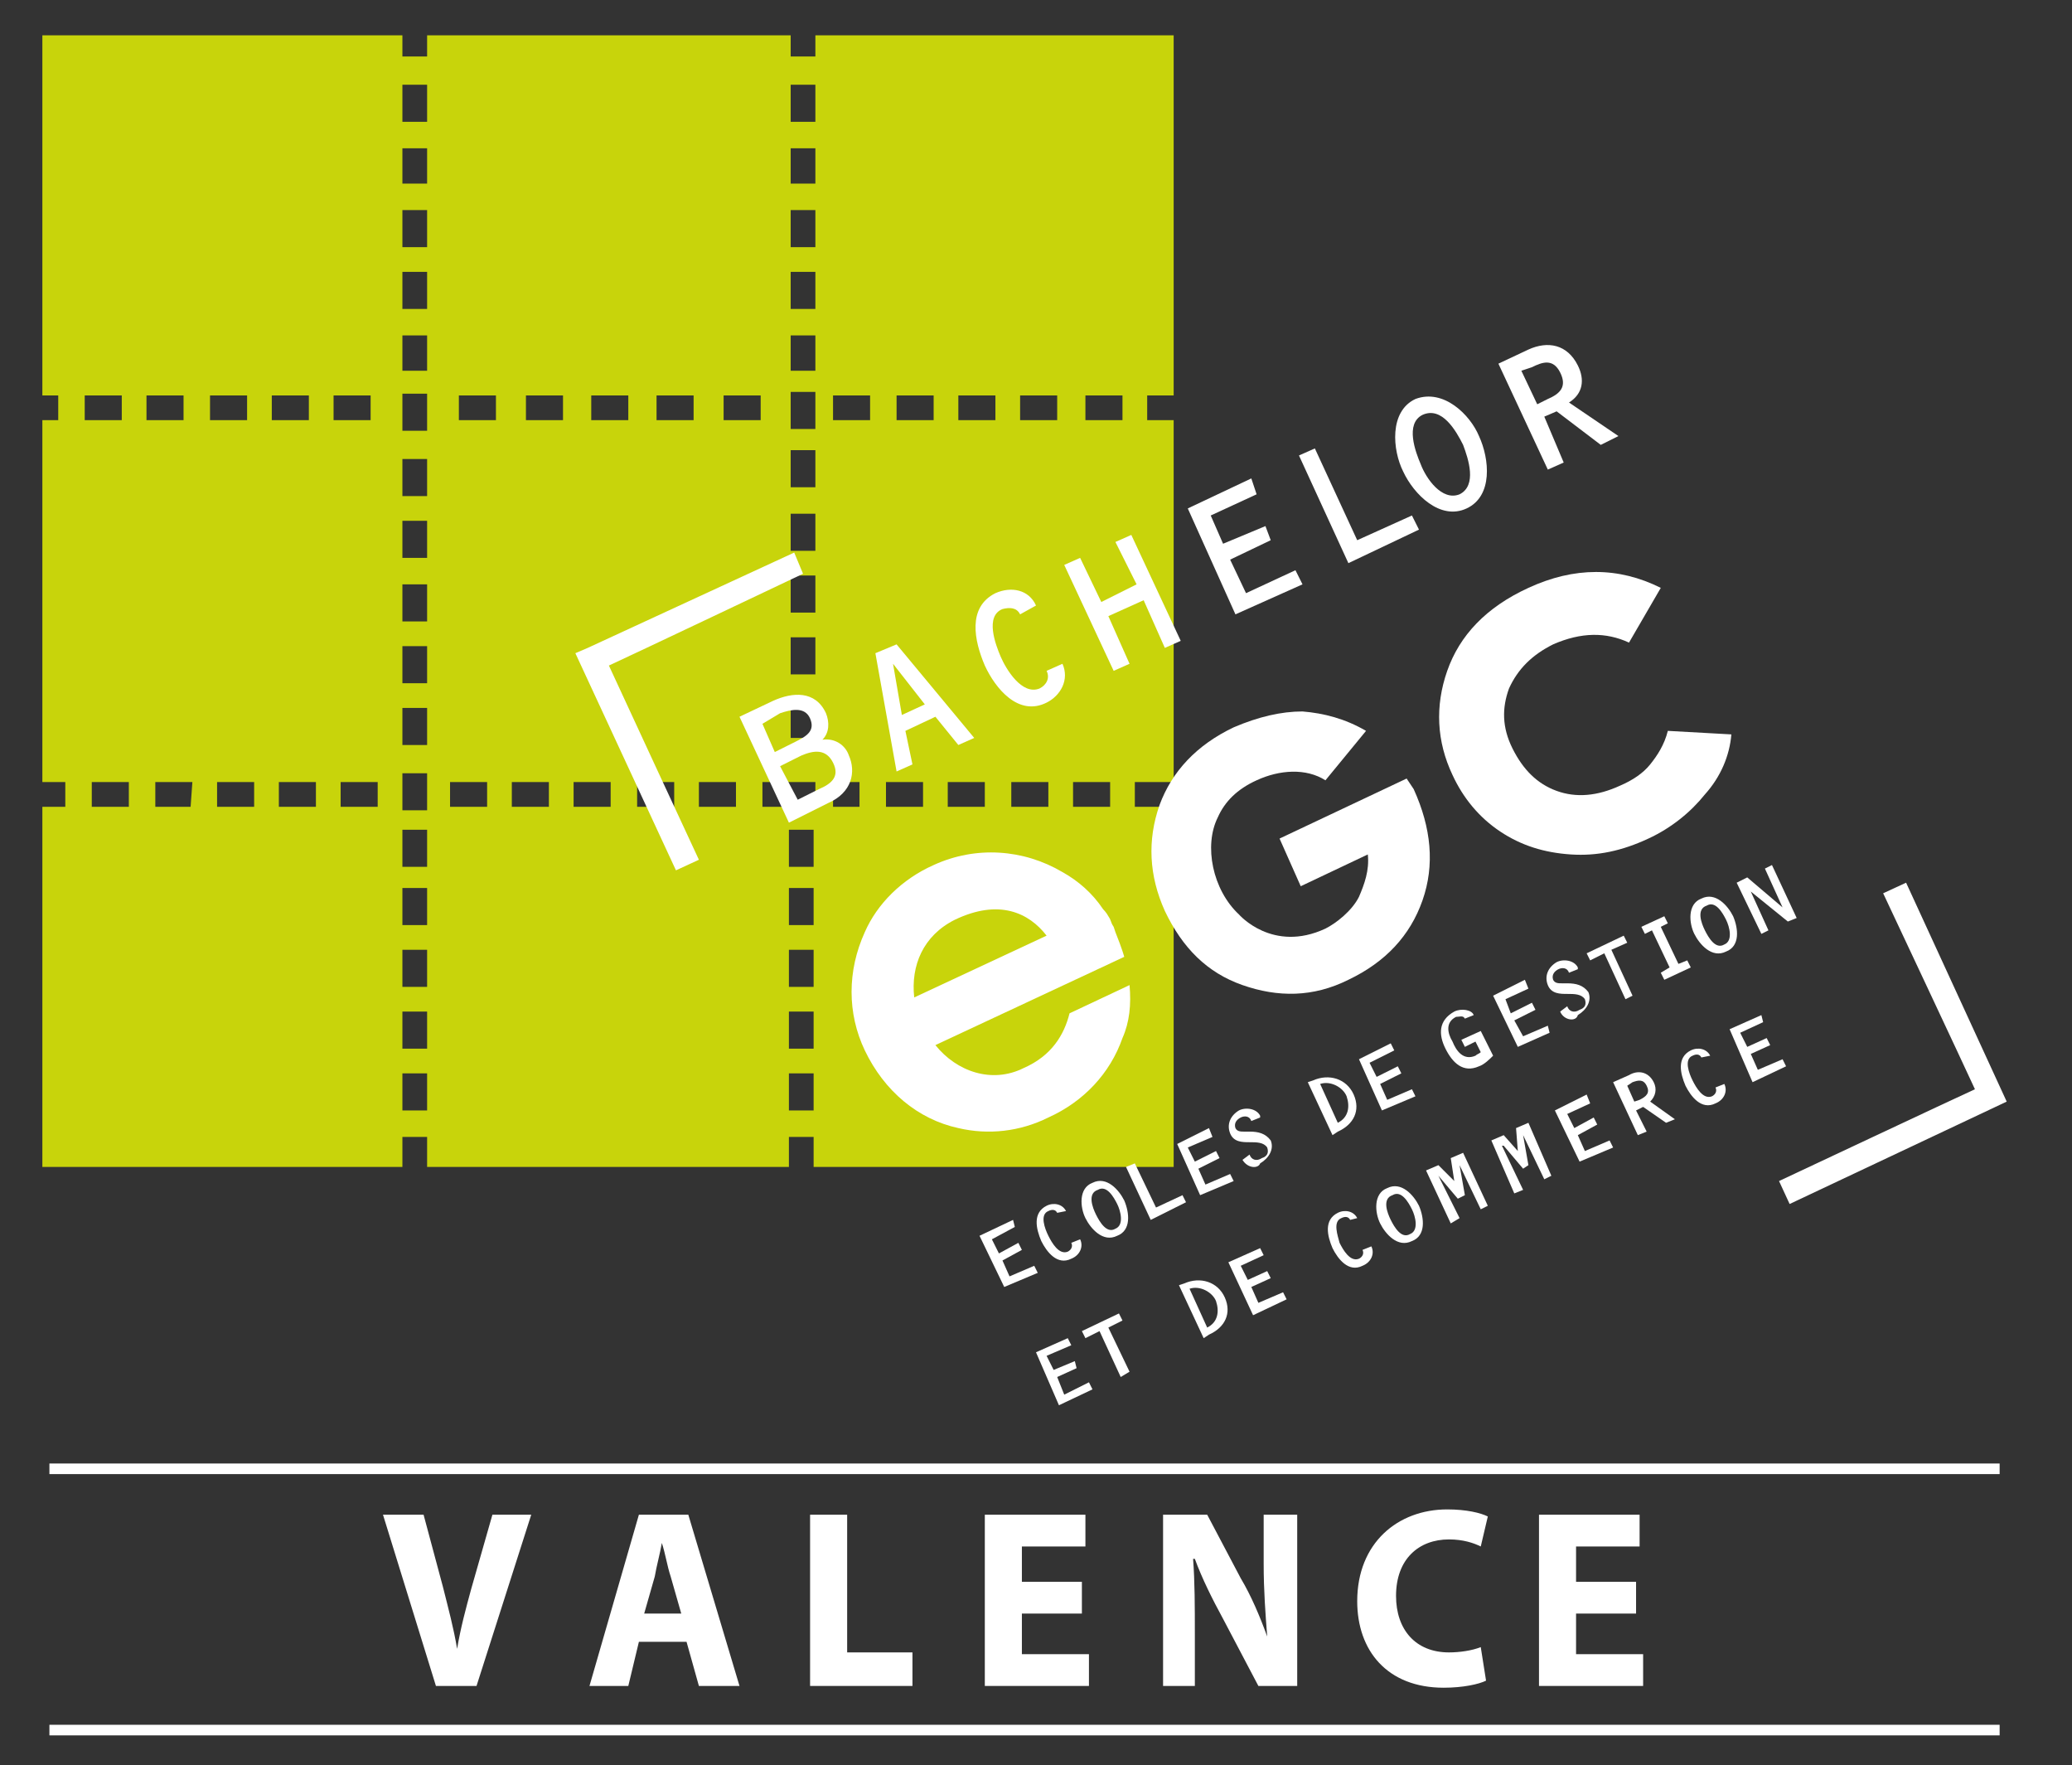 <svg xmlns="http://www.w3.org/2000/svg" xmlns:xlink="http://www.w3.org/1999/xlink" id="Calque_1" x="0px" y="0px" viewBox="0 0 117.4 100" style="enable-background:new 0 0 117.4 100;" xml:space="preserve">
<rect x="0" y="0" width="117.4" height="100" fill="#333333" stroke="none"/>
<style type="text/css">
	.st0{fill:#FFFFFF;}
	.st1{fill:#C8D40B;}
</style>
<rect x="2.8" y="97.7" class="st0" width="110.5" height="0.6"></rect>
<rect x="2.8" y="82.9" class="st0" width="110.5" height="0.6"></rect>
<path class="st0" d="M24.7,95.5l-3-9.7H24l1.1,4.1c0.3,1.2,0.6,2.3,0.8,3.5l0,0c0.2-1.2,0.5-2.3,0.8-3.4l1.2-4.2h2.2L27,95.5H24.7z"></path>
<path class="st0" d="M36.2,93l-0.6,2.5h-2.2l2.8-9.7H39l2.9,9.7h-2.3L38.9,93H36.2z M38.6,91.4L38,89.3c-0.2-0.6-0.3-1.3-0.5-1.9  l0,0c-0.1,0.6-0.3,1.3-0.4,1.9l-0.6,2.1H38.6z"></path>
<polygon class="st0" points="45.9,85.8 48,85.8 48,93.6 51.7,93.6 51.7,95.5 45.9,95.5 "></polygon>
<polygon class="st0" points="61.3,91.4 57.9,91.4 57.9,93.7 61.7,93.7 61.7,95.5 55.8,95.5 55.8,85.8 61.5,85.8 61.5,87.6   57.9,87.6 57.9,89.6 61.3,89.6 "></polygon>
<path class="st0" d="M65.9,95.5v-9.7h2.5l1.9,3.6c0.6,1,1.1,2.2,1.5,3.3l0,0c-0.1-1.3-0.2-2.6-0.2-4.1v-2.8h1.9v9.7h-2.2l-2-3.8  c-0.6-1.1-1.2-2.3-1.6-3.4h-0.1c0.1,1.3,0.1,2.7,0.1,4.3v2.9H65.9z"></path>
<path class="st0" d="M84.2,95.2c-0.4,0.2-1.3,0.4-2.4,0.4c-3.2,0-4.9-2.1-4.9-4.9c0-3.3,2.3-5.2,5.1-5.2c1.1,0,1.9,0.2,2.3,0.4  l-0.4,1.7c-0.4-0.2-1-0.4-1.8-0.4c-1.7,0-3,1.1-3,3.2c0,1.9,1.1,3.2,3,3.2c0.6,0,1.3-0.1,1.8-0.3L84.2,95.2z"></path>
<polygon class="st0" points="92.7,91.4 89.3,91.4 89.3,93.7 93.1,93.7 93.1,95.5 87.2,95.5 87.2,85.8 92.9,85.8 92.9,87.6   89.3,87.6 89.3,89.6 92.7,89.6 "></polygon>
<path class="st1" d="M66.5,22.4V2H46.2v1.2h-1.4V2H24.2v1.2h-1.4V2H2.4v20.4h0.9v1.4H2.4v20.5h1.3v1.4H2.4v20.4h20.4v-1.7h1.4v1.7  h20.5v-1.7h1.4v1.7h20.4V45.7h-2.2v-1.4h2.2V23.8H65v-1.4H66.5z M4.8,22.4h2.1v1.4H4.8V22.4z M7.3,45.7H5.2v-1.4h2.1  C7.3,44.3,7.3,45.7,7.3,45.7z M8.3,22.4h2.1v1.4H8.3V22.4z M10.8,45.7h-2v-1.4h2.1L10.8,45.7L10.8,45.7z M11.9,22.4H14v1.4h-2.1  V22.4z M14.4,45.7h-2.1v-1.4h2.1V45.7z M15.4,22.4h2.1v1.4h-2.1V22.4z M17.9,45.7h-2.1v-1.4h2.1V45.7z M18.9,22.4H21v1.4h-2.1V22.4z   M21.4,45.7h-2.1v-1.4h2.1V45.7z M24.2,62.9h-1.4v-2.1h1.4V62.9z M24.2,59.4h-1.4v-2.1h1.4V59.4z M24.2,55.9h-1.4v-2.1h1.4V55.9z   M24.2,52.4h-1.4v-2.1h1.4V52.4z M24.2,49.1h-1.4V47h1.4V49.1z M46.1,62.9h-1.4v-2.1h1.4V62.9z M46.1,59.4h-1.4v-2.1h1.4V59.4z   M46.1,55.9h-1.4v-2.1h1.4V55.9z M46.1,52.4h-1.4v-2.1h1.4V52.4z M46.1,49.1h-1.4V47h1.4V49.1z M24.2,45.9h-1.4v-2.1h1.4V45.9z   M24.2,42.2h-1.4v-2.1h1.4V42.2z M24.2,38.7h-1.4v-2.1h1.4V38.7z M24.2,35.2h-1.4v-2.1h1.4V35.2z M24.2,31.6h-1.4v-2.1h1.4V31.6z   M24.2,28.1h-1.4V26h1.4V28.1z M24.2,24.4h-1.4v-2.1h1.4V24.4z M24.2,21h-1.4v-2h1.4V21z M24.2,17.5h-1.4v-2.1h1.4V17.5z M24.2,14  h-1.4v-2.1h1.4V14z M24.2,10.4h-1.4v-2h1.4V10.4z M24.2,6.9h-1.4V4.8h1.4V6.9z M46.2,21h-1.4v-2h1.4V21z M46.2,17.5h-1.4v-2.1h1.4  V17.5z M46.2,14h-1.4v-2.1h1.4V14z M46.2,10.4h-1.4v-2h1.4V10.4z M46.2,6.9h-1.4V4.8h1.4V6.9z M27.6,45.7h-2.1v-1.4h2.1V45.7z   M28.1,23.8H26v-1.4h2.1V23.8z M31.1,45.7H29v-1.4h2.1V45.7z M31.9,23.8h-2.1v-1.4h2.1V23.8z M34.6,45.7h-2.1v-1.4h2.1V45.7z   M35.6,23.8h-2.1v-1.4h2.1V23.8z M38.2,45.7h-2.1v-1.4h2.1V45.7z M39.3,23.8h-2.1v-1.4h2.1V23.8z M41.7,45.7h-2.1v-1.4h2.1V45.7z   M46.2,45.7h-3v-1.4h3V45.7z M43.1,23.8H41v-1.4h2.1V23.8z M46.2,41.8h-1.4v-2.1h1.4V41.8z M46.2,38.2h-1.4v-2.1h1.4V38.2z   M46.2,34.7h-1.4v-2.1h1.4V34.7z M46.2,31.2h-1.4v-2.1h1.4V31.2z M46.2,27.6h-1.4v-2.1h1.4V27.6z M46.2,24.3h-1.4v-2.1h1.4V24.3z   M48.7,45.7h-1.5v-1.4h1.5V45.7z M49.3,23.8h-2.1v-1.4h2.1V23.8z M52.3,45.7h-2.1v-1.4h2.1V45.7z M52.9,23.8h-2.1v-1.4h2.1V23.8z   M55.8,45.7h-2.1v-1.4h2.1V45.7z M56.4,23.8h-2.1v-1.4h2.1V23.8z M59.4,45.7h-2.1v-1.4h2.1V45.7z M59.9,23.8h-2.1v-1.4h2.1V23.8z   M62.9,45.7h-2.1v-1.4h2.1V45.7z M63.6,23.8h-2.1v-1.4h2.1V23.8z"></path>
<path class="st0" d="M96.6,45c-0.8,1-1.9,1.9-3.2,2.5c-1.5,0.7-2.9,1-4.4,0.9s-2.8-0.5-4-1.3s-2.1-1.9-2.7-3.2  C81.4,42,81.3,40,82,38s2.2-3.6,4.6-4.7c2.6-1.2,5.1-1.2,7.5,0l-1.8,3.1c-1.3-0.6-2.7-0.6-4.3,0.1c-1.2,0.6-2,1.4-2.5,2.5  c-0.4,1.1-0.4,2.2,0.2,3.4s1.4,2,2.5,2.4s2.3,0.3,3.6-0.3c0.7-0.3,1.3-0.7,1.7-1.2c0.4-0.5,0.8-1.1,1-1.9l3.6,0.2  C98,42.8,97.5,44,96.6,45"></path>
<path class="st0" d="M79.7,44.1l-7.2,3.4l1.2,2.7l3.8-1.8c0.1,0.9-0.2,1.7-0.5,2.4c-0.4,0.8-1.3,1.5-1.9,1.8c-3,1.4-4.9-0.8-4.9-0.8  c-1.5-1.4-2-3.9-1.2-5.5c0.4-0.9,1.1-1.6,2.2-2.1c1.3-0.6,2.8-0.7,3.9,0l2.3-2.8c-1.2-0.7-2.4-1-3.6-1.1c-1.2,0-2.5,0.3-3.9,0.9  c-2.1,1-3.5,2.5-4.2,4.4c-0.7,2-0.6,4,0.3,6c1,2.1,2.4,3.5,4.4,4.2s4,0.7,6-0.3c2.1-1,3.5-2.5,4.2-4.5s0.5-4.1-0.5-6.3L79.7,44.1z"></path>
<polygon class="st0" points="56.6,71 57.7,70.4 57.9,70.8 56.8,71.4 57.2,72.3 58.6,71.7 58.8,72.1 56.9,72.9 55.5,70 57.4,69.1   57.5,69.5 56.2,70.2 "></polygon>
<path class="st0" d="M59.9,68.7c-0.1-0.2-0.3-0.2-0.5-0.1c-0.5,0.2-0.2,1,0,1.4s0.6,1.1,1.1,0.9c0.2-0.1,0.3-0.3,0.2-0.5l0.5-0.2  c0.2,0.4,0,0.9-0.5,1.1c-0.8,0.4-1.4-0.4-1.7-1c-0.3-0.7-0.5-1.6,0.3-2c0.4-0.2,0.9-0.1,1.1,0.3L59.9,68.7z"></path>
<path class="st0" d="M63.7,68c0.3,0.7,0.4,1.7-0.4,2c-0.8,0.4-1.5-0.4-1.8-1s-0.4-1.7,0.4-2C62.7,66.6,63.4,67.4,63.7,68 M62.1,68.8  c0.2,0.4,0.6,1.1,1.1,0.8c0.5-0.2,0.3-1,0.1-1.4s-0.6-1.1-1.1-0.8C61.6,67.6,61.9,68.4,62.1,68.8"></path>
<polygon class="st0" points="67,67.7 67.2,68.1 65.2,69.1 63.8,66.1 64.3,65.9 65.5,68.4 "></polygon>
<polygon class="st0" points="67.7,65.8 68.9,65.2 69.1,65.6 67.9,66.2 68.3,67.1 69.7,66.5 69.9,66.9 68,67.7 66.7,64.8 68.5,63.9   68.7,64.4 67.3,65 "></polygon>
<path class="st0" d="M74.1,61.3l0.3-0.1c0.9-0.4,1.9-0.1,2.3,0.8c0.4,0.9,0,1.7-0.9,2.1l-0.3,0.2L74.1,61.3z M75.8,63.6  c0.6-0.3,0.7-0.9,0.5-1.5c-0.2-0.5-0.9-0.9-1.5-0.7L75.8,63.6z"></path>
<polygon class="st0" points="78,61 79.2,60.4 79.4,60.8 78.2,61.4 78.6,62.3 80,61.7 80.2,62.1 78.3,62.9 77,60 78.8,59.1 79,59.5   77.6,60.2 "></polygon>
<path class="st0" d="M66.8,72.8l0.3-0.1c0.9-0.4,1.9-0.1,2.3,0.8s0,1.7-0.9,2.1l-0.3,0.2L66.8,72.8z M68.4,75.2  c0.6-0.3,0.7-0.9,0.5-1.5c-0.2-0.5-0.9-0.9-1.5-0.7L68.4,75.2z"></path>
<polygon class="st0" points="70.7,72.5 71.8,72 72,72.4 70.9,72.9 71.3,73.8 72.7,73.2 72.9,73.6 71,74.5 69.6,71.5 71.4,70.7   71.6,71.1 70.3,71.7 "></polygon>
<path class="st0" d="M83,59.3l-0.2-0.4l1.1-0.5l0.7,1.4c-0.2,0.2-0.5,0.5-0.8,0.6c-0.9,0.4-1.5-0.2-1.9-1s-0.4-1.6,0.5-2.1  c0.4-0.2,1-0.1,1.1,0.2l0,0L83,57.7c-0.1-0.2-0.3-0.1-0.5-0.1c-0.6,0.3-0.5,0.9-0.2,1.4c0.2,0.5,0.6,1.1,1.3,0.8  c0.1-0.1,0.2-0.1,0.3-0.2L83.6,59L83,59.3z"></path>
<polygon class="st0" points="85.6,57.4 86.8,56.8 87,57.2 85.8,57.8 86.3,58.7 87.7,58.1 87.8,58.5 86,59.3 84.6,56.4 86.4,55.5   86.6,56 85.3,56.6 "></polygon>
<path class="st0" d="M88.4,57.3L88.4,57.3l0.4-0.3c0.1,0.3,0.4,0.4,0.7,0.2c0.3-0.1,0.4-0.3,0.3-0.6c-0.2-0.3-0.6-0.3-1-0.3  s-0.9,0-1.1-0.5s0-1,0.5-1.3c0.4-0.2,1-0.1,1.2,0.3v0.1l-0.5,0.2c-0.1-0.3-0.4-0.3-0.6-0.2s-0.4,0.3-0.3,0.6  c0.1,0.2,0.3,0.2,0.5,0.2h0.3c0.5,0,0.9,0.1,1.2,0.5c0.2,0.5-0.1,1-0.6,1.3C89.3,57.9,88.6,57.8,88.4,57.3"></path>
<path class="st0" d="M70.4,65.7L70.4,65.7l0.4-0.3c0.1,0.3,0.4,0.4,0.7,0.2c0.3-0.1,0.4-0.3,0.3-0.6c-0.2-0.3-0.6-0.3-1-0.3  s-0.9,0-1.1-0.5s0-1,0.5-1.3c0.4-0.2,1-0.1,1.2,0.3v0.1l-0.5,0.2c-0.1-0.3-0.4-0.3-0.6-0.2s-0.4,0.3-0.3,0.6  c0.1,0.2,0.3,0.2,0.5,0.2h0.3c0.5,0,0.9,0.1,1.2,0.5c0.2,0.5-0.1,1-0.6,1.3C71.3,66.2,70.7,66.2,70.4,65.7"></path>
<polygon class="st0" points="92.5,56.4 92.1,56.6 90.9,54 90.1,54.4 89.9,54 92,53 92.2,53.4 91.3,53.8 "></polygon>
<polygon class="st0" points="95.1,54.6 95.6,54.4 95.8,54.8 94.3,55.5 94.1,55.1 94.6,54.8 93.6,52.7 93.2,52.9 93,52.5 94.3,51.9   94.5,52.3 94.1,52.5 "></polygon>
<path class="st0" d="M98.2,51.9c0.3,0.7,0.4,1.7-0.4,2c-0.8,0.4-1.5-0.4-1.8-1s-0.4-1.7,0.4-2C97.2,50.5,97.9,51.3,98.2,51.9   M96.6,52.7c0.2,0.4,0.6,1.1,1.1,0.8c0.5-0.2,0.3-1,0.1-1.4c-0.2-0.4-0.6-1.1-1.1-0.8C96.1,51.5,96.4,52.3,96.6,52.7"></path>
<polygon class="st0" points="100,49.2 100.4,49 101.8,52 101.3,52.2 99.2,50.5 99.2,50.5 100.2,52.7 99.8,52.9 98.4,50 99,49.7   101,51.4 101,51.4 "></polygon>
<polygon class="st0" points="59.7,77.6 60.9,77.1 61,77.5 59.9,78 60.3,79 61.7,78.3 61.9,78.7 60,79.6 58.7,76.6 60.5,75.8   60.7,76.2 59.3,76.8 "></polygon>
<polygon class="st0" points="64,77.7 63.5,78 62.3,75.4 61.5,75.8 61.3,75.4 63.4,74.4 63.6,74.8 62.8,75.2 "></polygon>
<path class="st0" d="M76.5,69.1c-0.1-0.2-0.3-0.2-0.5-0.1c-0.5,0.2-0.2,1-0.1,1.4c0.2,0.4,0.6,1.1,1.1,0.9c0.2-0.1,0.3-0.3,0.2-0.5  l0.5-0.2c0.2,0.4,0,0.9-0.5,1.1c-0.8,0.4-1.4-0.4-1.7-1c-0.3-0.7-0.5-1.6,0.3-2c0.4-0.2,0.9-0.1,1.1,0.3L76.5,69.1z"></path>
<path class="st0" d="M80.4,68.3c0.3,0.7,0.4,1.7-0.4,2c-0.8,0.4-1.5-0.4-1.8-1s-0.4-1.7,0.4-2C79.4,66.9,80.1,67.7,80.4,68.3   M78.8,69.1c0.2,0.4,0.6,1.1,1.1,0.8c0.5-0.2,0.3-1,0.1-1.4c-0.2-0.4-0.6-1.1-1.1-0.8C78.3,67.9,78.6,68.7,78.8,69.1"></path>
<polygon class="st0" points="82.2,65.6 82.9,65.3 84.3,68.3 83.9,68.5 82.7,66 82.7,66 83,67.7 82.6,67.9 81.5,66.6 81.5,66.6   82.7,69 82.2,69.3 80.8,66.3 81.5,66 82.4,66.9 82.4,66.9 "></polygon>
<polygon class="st0" points="85.9,63.9 86.6,63.6 87.9,66.6 87.5,66.8 86.3,64.3 86.3,64.3 86.6,66 86.3,66.2 85.2,64.9 85.1,64.9   86.3,67.4 85.8,67.6 84.5,64.6 85.2,64.3 86,65.2 86,65.2 "></polygon>
<polygon class="st0" points="89.2,63.9 90.3,63.3 90.5,63.7 89.4,64.3 89.8,65.2 91.2,64.6 91.4,65 89.5,65.8 88.1,62.9 89.9,62   90.1,62.5 88.8,63.1 "></polygon>
<path class="st0" d="M93.3,64.1l-0.5,0.2l-1.4-3l0.9-0.4c0.5-0.3,1.1-0.2,1.4,0.4c0.2,0.4,0.1,0.8-0.2,1.1l1.4,1l-0.5,0.2l-1.3-0.9  l-0.4,0.2L93.3,64.1z M92.9,62.3c0.4-0.2,0.6-0.4,0.4-0.8c-0.2-0.4-0.5-0.3-0.8-0.2l-0.3,0.2l0.4,0.9L92.9,62.3z"></path>
<path class="st0" d="M96.4,59.9c-0.1-0.2-0.3-0.2-0.5-0.1c-0.5,0.2-0.2,1,0,1.4s0.6,1.1,1.1,0.9c0.2-0.1,0.3-0.3,0.2-0.5l0.5-0.2  c0.2,0.4,0,0.9-0.5,1.1c-0.8,0.4-1.4-0.4-1.7-1c-0.3-0.7-0.5-1.6,0.3-2c0.4-0.2,0.9-0.1,1.1,0.3L96.4,59.9z"></path>
<polygon class="st0" points="99,59.3 100.1,58.8 100.3,59.2 99.2,59.7 99.6,60.6 101,60 101.2,60.4 99.3,61.3 98,58.3 99.8,57.5   99.9,57.9 98.6,58.5 "></polygon>
<path class="st0" d="M64,55.8l-3.4,1.6c-0.3,1.2-1,2.4-2.6,3.1c-1.8,0.9-3.8,0.2-5-1.3l10.7-5c0,0-0.1-0.4-0.5-1.4l0,0l-0.1-0.3  c-0.2-0.3-0.1-0.3-0.3-0.6c-0.1-0.2-0.3-0.4-0.3-0.4l0,0c-0.6-0.9-1.4-1.6-2.3-2.1c-2.2-1.3-4.9-1.5-7.3-0.4  c-1.8,0.8-3.2,2.2-3.9,3.8c-1,2.2-1,4.6,0,6.7c1.1,2.3,3,3.9,5.3,4.4c1.7,0.4,3.5,0.2,5.1-0.6c2-0.9,3.5-2.5,4.2-4.5  C64,57.9,64.1,56.9,64,55.8 M54.1,52.1c2.5-1.2,4.2-0.4,5.2,0.9l-7.5,3.5C51.6,54.7,52.3,53,54.1,52.1"></path>
<path class="st0" d="M33.3,36.7L32.6,37l5.7,12.3l1.3-0.6c0,0-4.6-9.9-5.1-11c1.1-0.5,11-5.2,11-5.2L45,31.3L33.3,36.7z"></path>
<path class="st0" d="M106.7,50.6c0,0,4.7,10,5.2,11.1c-1.1,0.5-11.1,5.2-11.1,5.2l0.6,1.3l12.3-5.8L108,50L106.7,50.6z"></path>
<path class="st0" d="M44.7,46.6l-2.8-6l1.9-0.9c1.1-0.5,2.4-0.6,3,0.7c0.2,0.5,0.2,1.1-0.2,1.5l0,0c0.7-0.1,1.3,0.3,1.5,0.9  c0.4,0.9,0.2,2.1-1.2,2.7L44.7,46.6z M43.9,42.6l1.2-0.6c0.6-0.3,1.1-0.6,0.8-1.3s-1.1-0.5-1.7-0.3l-1,0.6L43.9,42.6z M45.2,45.3  l1.2-0.6c0.7-0.3,1.2-0.7,0.8-1.5s-1.1-0.7-1.8-0.4l-1.2,0.6L45.2,45.3z"></path>
<path class="st0" d="M51.3,41.4l0.4,1.9l-0.9,0.4L49.6,37l1.2-0.5l4.4,5.3l-0.9,0.4L53,40.6L51.3,41.4z M50.6,37.6L50.6,37.6  l0.5,2.9l1.3-0.6L50.6,37.6z"></path>
<path class="st0" d="M57.8,34.8c-0.2-0.4-0.6-0.4-1-0.3c-1,0.4-0.4,2-0.1,2.7c0.3,0.7,1.2,2.2,2.2,1.8c0.4-0.2,0.6-0.6,0.4-1  l0.9-0.4c0.4,0.9-0.1,1.8-0.9,2.2c-1.6,0.8-2.9-0.8-3.5-2.1c-0.6-1.4-1-3.3,0.6-4.1c0.9-0.4,1.9-0.2,2.3,0.7L57.8,34.8z"></path>
<polygon class="st0" points="62.8,34.9 64,37.6 63.1,38 60.3,32 61.2,31.6 62.4,34.1 64.4,33.1 63.2,30.7 64.1,30.3 66.9,36.3   66,36.7 64.8,34 "></polygon>
<polygon class="st0" points="69.3,30.8 71.7,29.8 72,30.6 69.7,31.7 70.6,33.6 73.4,32.3 73.8,33.1 70,34.8 67.3,28.8 70.9,27.1   71.2,28 68.6,29.2 "></polygon>
<polygon class="st0" points="80,29.2 80.4,30 76.4,31.9 73.6,25.8 74.5,25.4 76.9,30.6 "></polygon>
<path class="st0" d="M83.8,24.7c0.6,1.3,0.8,3.4-0.7,4.1s-3-0.8-3.6-2.1c-0.6-1.2-0.8-3.4,0.7-4.1C81.8,22,83.3,23.5,83.8,24.7   M80.5,26.3c0.3,0.8,1.2,2.1,2.2,1.7c1-0.5,0.5-2,0.2-2.8c-0.4-0.8-1.2-2.2-2.3-1.7C79.6,24,80.2,25.6,80.5,26.3"></path>
<path class="st0" d="M88.6,26.2l-0.9,0.4l-2.8-6l1.7-0.8c1.1-0.5,2.2-0.3,2.8,0.9c0.4,0.8,0.3,1.6-0.5,2.1l2.8,1.9l-1,0.5l-2.5-1.9  l-0.7,0.3L88.6,26.2z M87.7,22.6c0.7-0.3,1.1-0.7,0.7-1.5s-1-0.6-1.6-0.3L86.2,21l0.9,1.9L87.7,22.6z"></path>
</svg>